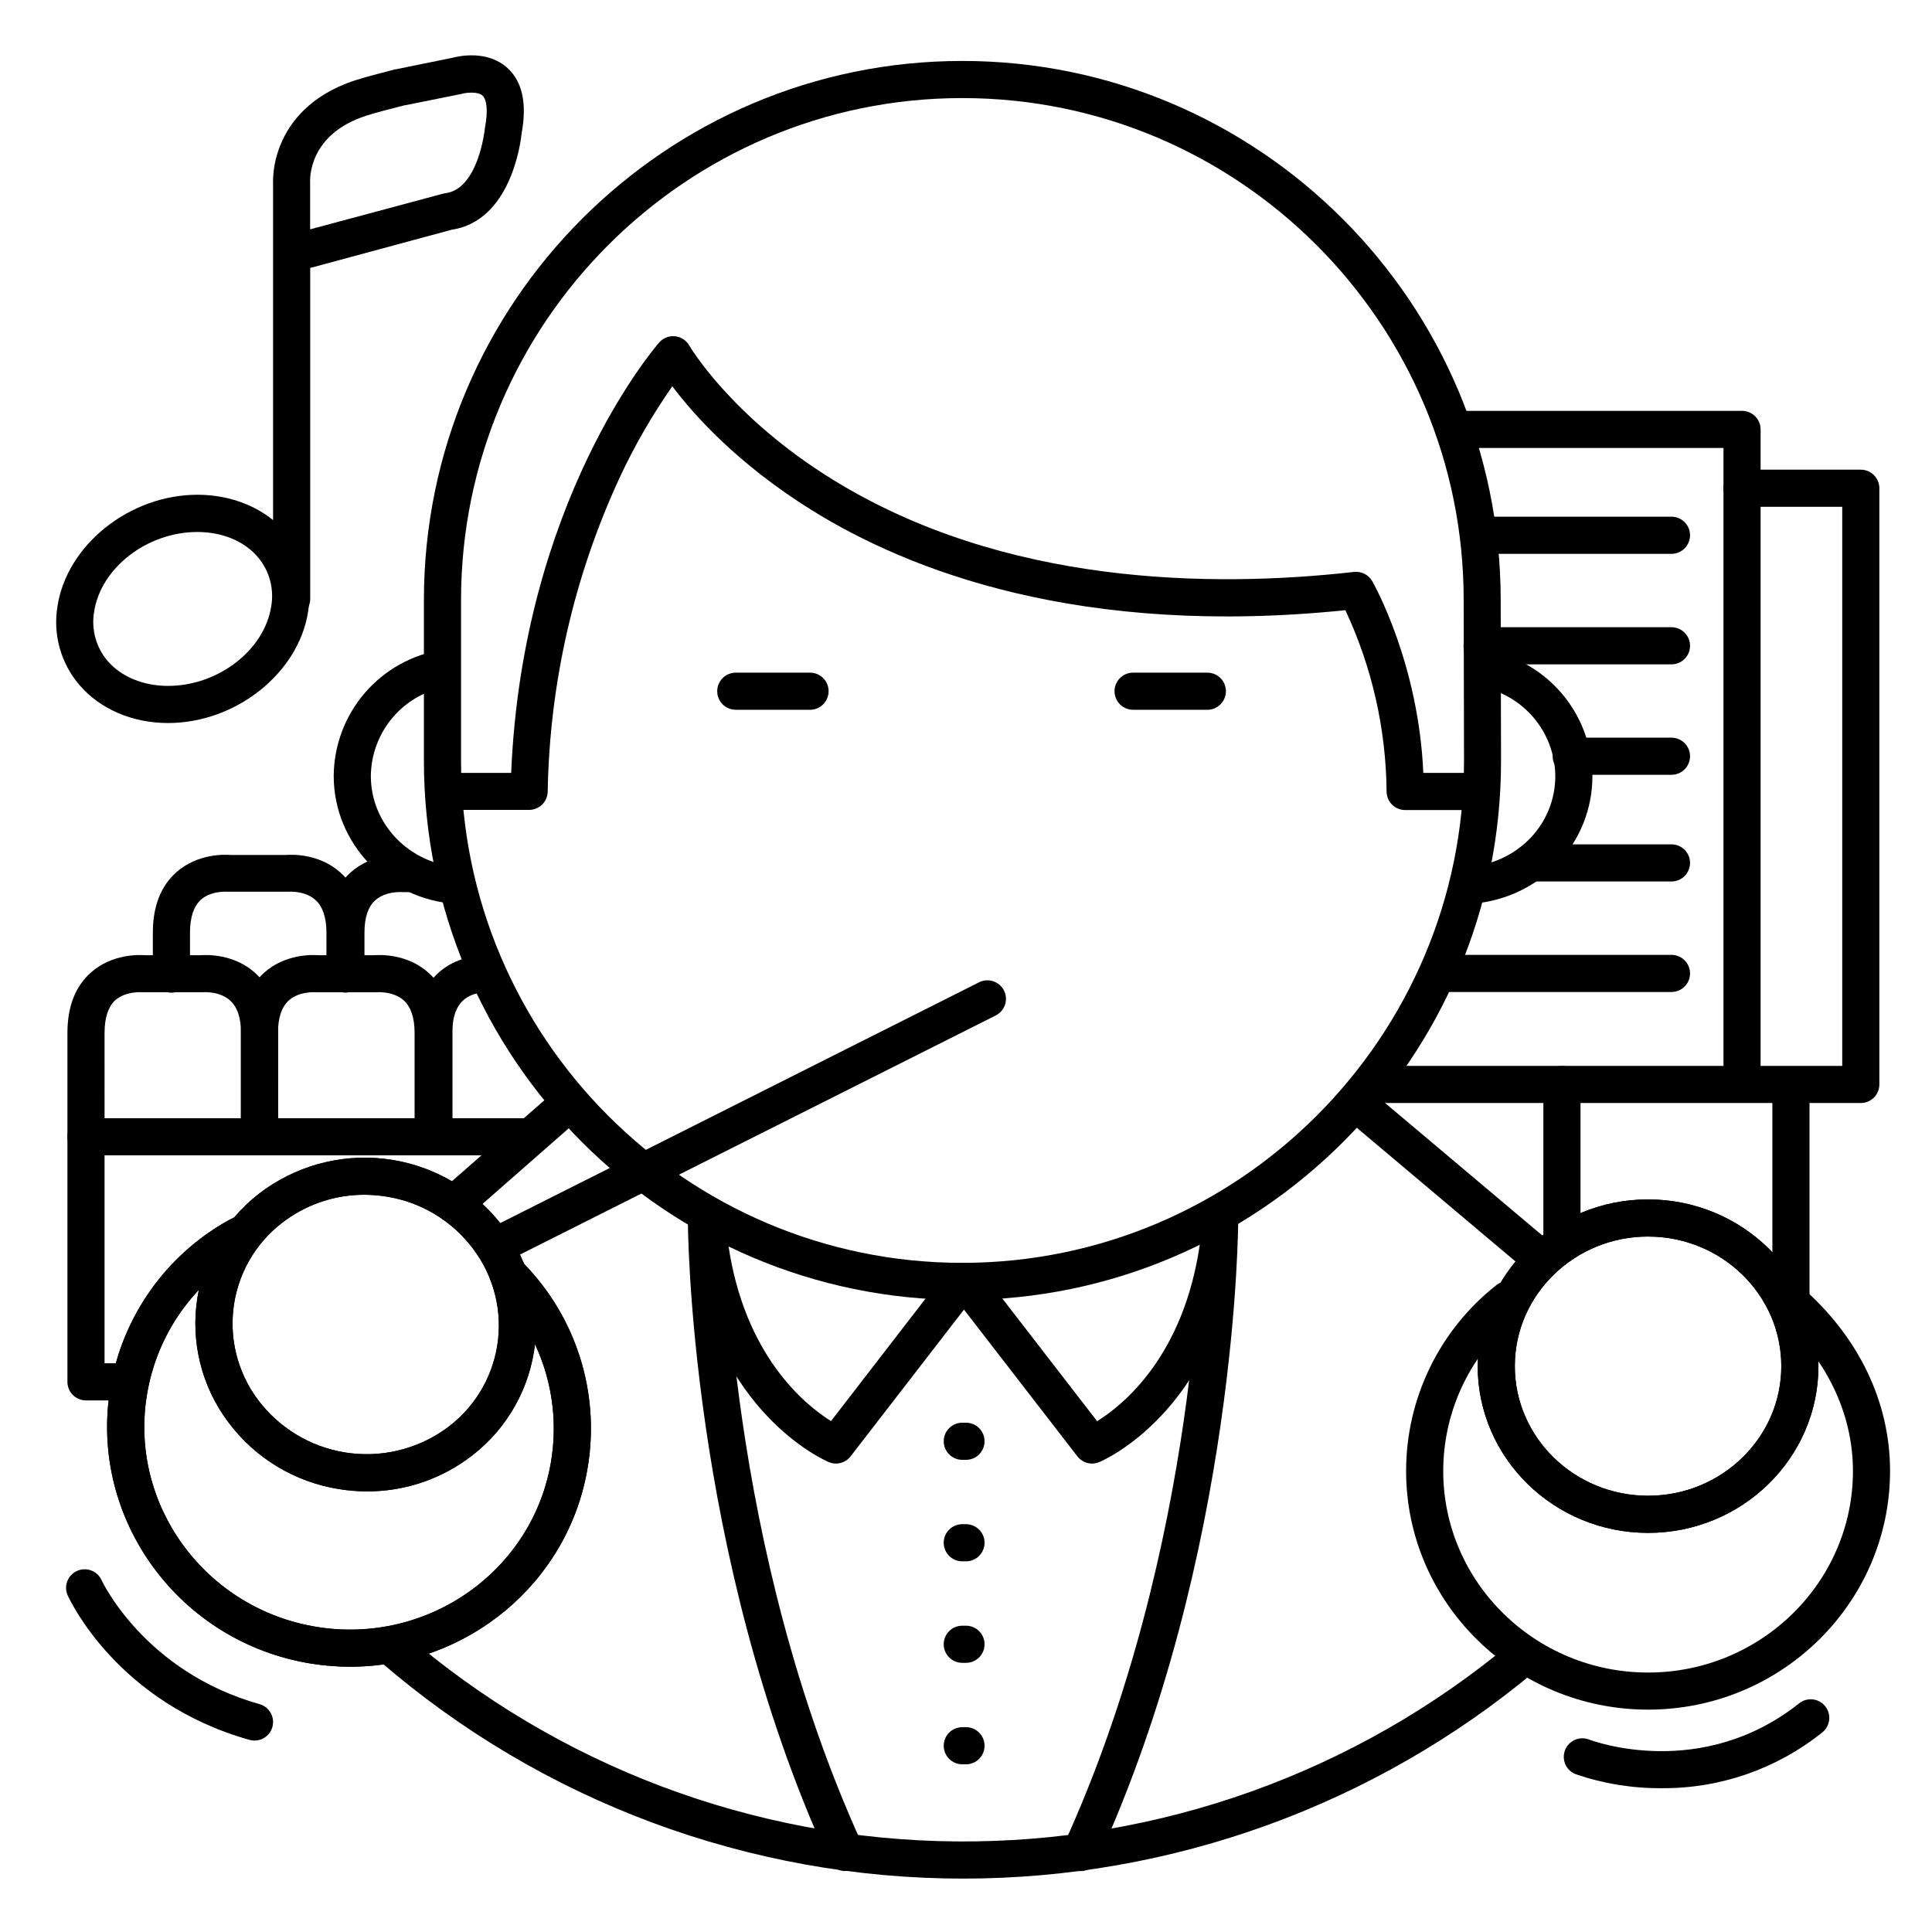 <?xml version="1.0" encoding="UTF-8"?>
<!-- Uploaded to: ICON Repo, www.iconrepo.com, Generator: ICON Repo Mixer Tools -->
<svg fill="#000000" width="800px" height="800px" version="1.1" viewBox="144 144 512 512" xmlns="http://www.w3.org/2000/svg">
 <g>
  <path d="m221.29 307.63c-2.719 0-4.922-2.203-4.922-4.918v-109.45c-0.133-3.848 0.586-7.68 2.106-11.215 2.301-5.481 7.578-12.793 19.551-16.727 2.746-0.895 6.613-1.879 10.707-2.953h0.215l0.234-0.059 14.84-3.019c1.613-0.434 9.16-2.086 14.453 2.727 3.938 3.582 5.215 9.379 3.777 17.23-0.285 2.746-2.953 23.32-18.586 25.645l-37.457 10.121v87.715-0.004c-0.004 2.715-2.207 4.91-4.918 4.91zm29.98-135.72h-0.098c-3.938 0.984-7.656 1.969-10.105 2.754-15.332 4.922-14.965 16.727-14.879 18.008v0.395 11.711l35.207-9.449c0.219-0.055 0.438-0.098 0.66-0.125 8.746-1.133 10.41-16.895 10.422-17.055 0.012-0.16 0.035-0.324 0.066-0.48 0.777-4.113 0.523-7.231-0.668-8.336-1.191-1.102-4.211-0.816-5.371-0.5l-0.355 0.09z"/>
  <path d="m188.55 335.61c-9.438 0-17.996-3.672-23.488-10.066-4.949-5.762-7.082-13.422-5.824-20.91 2.508-16.266 19.148-29.52 37.098-29.52 9.438 0 17.996 3.672 23.488 10.066 4.938 5.769 7.07 13.426 5.824 20.918-2.508 16.285-19.148 29.512-37.098 29.512zm7.754-50.629c-13.293 0-25.586 9.484-27.363 21.145v0.004c-0.797 4.648 0.508 9.414 3.562 13.008 3.621 4.211 9.457 6.633 16.02 6.633 13.293 0 25.586-9.484 27.363-21.137 0.797-4.648-0.508-9.414-3.562-13.008-3.59-4.223-9.426-6.644-16.02-6.644z"/>
  <path d="m534.06 383.51c-2.715 0.117-5.016-1.992-5.133-4.711-0.113-2.715 1.992-5.012 4.711-5.129 12.84-1.152 22.535-11.473 22.535-24.031h-0.004c-0.051-5.398-1.898-10.625-5.254-14.852-3.359-4.227-8.027-7.215-13.273-8.488-2.617-0.684-4.195-3.352-3.527-5.977 0.672-2.621 3.332-4.211 5.957-3.559 7.363 1.812 13.914 6.031 18.613 11.988 4.695 5.953 7.273 13.305 7.324 20.887 0 17.711-13.539 32.227-31.488 33.828z"/>
  <path d="m264.91 383.55c-18.184-1.141-32.473-16.031-32.473-33.898 0.047-8.086 2.973-15.891 8.246-22.02 5.273-6.133 12.559-10.184 20.547-11.438l1.625 9.703c-5.695 0.875-10.895 3.746-14.664 8.102-3.769 4.356-5.863 9.914-5.914 15.672 0 12.684 10.195 23.262 23.211 24.078z"/>
  <path d="m399.3 641.85c-56.762 0.008-111.63-20.422-154.57-57.547-0.988-0.852-1.598-2.066-1.691-3.367-0.094-1.305 0.332-2.59 1.188-3.578 1.781-2.059 4.891-2.281 6.949-0.504 40.648 35.145 92.473 54.691 146.21 55.145 53.738 0.457 105.88-18.211 147.12-52.664 2.086-1.742 5.188-1.469 6.934 0.617 1.746 2.082 1.469 5.188-0.613 6.93-42.52 35.496-96.141 54.949-151.53 54.969z"/>
  <path d="m399.02 488.5c-78.719 0-142.68-64.098-142.68-142.9v-42.559c0-78.789 64.016-142.89 142.68-142.89 78.66 0 142.68 64.098 142.68 142.89l0.09 42.559c0.066 78.809-63.992 142.91-142.77 142.91zm0-318.51c-73.27 0-132.84 59.691-132.84 133.06v42.559c0 73.367 59.609 133.06 132.84 133.06s132.96-59.691 132.96-133.06l-0.09-42.547c0.039-73.383-59.57-133.07-132.87-133.07z"/>
  <path d="m264.21 468.1c-2.047-0.004-3.883-1.273-4.602-3.191-0.719-1.918-0.176-4.078 1.363-5.43l30.789-26.961c2.047-1.77 5.141-1.555 6.922 0.484 1.781 2.039 1.582 5.133-0.445 6.926l-30.762 26.98c-0.906 0.781-2.07 1.207-3.266 1.191z"/>
  <path d="m552.01 482.18c-1.16-0.004-2.281-0.414-3.168-1.164l-48.699-41.031c-1-0.84-1.621-2.047-1.73-3.348-0.113-1.301 0.297-2.59 1.141-3.59 1.75-2.078 4.859-2.344 6.938-0.59l48.699 41.031c1.586 1.332 2.168 3.516 1.457 5.461-0.711 1.945-2.566 3.234-4.637 3.231z"/>
  <path d="m368.06 639.86c-1.926 0-3.676-1.121-4.477-2.875-37.195-81.336-37.305-169.14-37.293-170.02h-0.004c0-2.715 2.203-4.918 4.922-4.918s4.918 2.203 4.918 4.918c0 0.855 0.137 86.594 36.406 165.88h0.004c0.695 1.523 0.57 3.297-0.336 4.707s-2.465 2.262-4.141 2.262z"/>
  <path d="m430.36 639.86c-0.703 0-1.395-0.148-2.035-0.441-1.188-0.543-2.113-1.535-2.566-2.762-0.457-1.223-0.406-2.578 0.137-3.766 36.27-79.312 36.406-165.03 36.406-165.88 0-2.715 2.203-4.918 4.922-4.918 1.305 0 2.555 0.52 3.477 1.441 0.926 0.922 1.441 2.172 1.441 3.477 0 0.875-0.109 88.68-37.305 170.02h0.004c-0.816 1.738-2.562 2.844-4.481 2.836z"/>
  <path d="m536.77 358.67h-20.387c-2.719 0-4.922-2.203-4.922-4.922-0.152-16.609-3.879-32.996-10.922-48.039-70.062 7.184-115.55-10.383-141.5-26.566-19.68-12.242-31.293-25.367-36.871-32.777-5.352 7.668-10.031 15.785-13.98 24.266-12.07 26.102-18.555 54.434-19.039 83.188-0.062 2.672-2.246 4.812-4.922 4.812h-22.977v-9.801h18.215c3.031-71.723 37.707-112.32 39.211-114.05v-0.004c1.047-1.203 2.613-1.824 4.203-1.668 1.586 0.16 3 1.078 3.789 2.465 0.098 0.176 11.098 18.922 38.121 35.59 45.266 27.926 100.06 28.684 138.05 24.402v0.004c1.949-0.219 3.848 0.742 4.82 2.449 0.531 0.926 12.289 21.883 13.531 50.812l15.574 0.004z"/>
  <path d="m580.76 597.07c-35.355 0-64.129-28.367-64.129-63.25v-0.004c0.004-19.188 8.797-37.316 23.863-49.199 1.016-0.844 2.328-1.238 3.644-1.105 1.312 0.137 2.516 0.797 3.34 1.828 0.82 1.035 1.195 2.356 1.035 3.668-0.16 1.309-0.844 2.5-1.891 3.305-12.715 10.027-20.141 25.32-20.152 41.516 0 29.453 24.355 53.41 54.289 53.41 29.934 0 54.289-23.961 54.289-53.41 0-15.379-7.133-30.051-20.062-41.328h-0.004c-2.051-1.785-2.269-4.891-0.488-6.945 1.781-2.051 4.891-2.269 6.941-0.484 15.113 13.156 23.449 30.453 23.449 48.727 0 34.902-28.773 63.273-64.125 63.273z"/>
  <path d="m618.21 493.71c-1.184 0-2.332-0.426-3.227-1.199-0.727-0.629-1.465-1.25-2.215-1.852-1.066-0.801-1.758-1.996-1.926-3.316-0.168-1.32 0.207-2.652 1.043-3.691 0.832-1.039 2.051-1.699 3.375-1.824s2.644 0.293 3.656 1.156c0.867 0.688 1.711 1.398 2.519 2.098 1.547 1.348 2.098 3.512 1.379 5.434-0.719 1.918-2.555 3.195-4.606 3.195z"/>
  <path d="m580.76 550.23c-24.895 0-45.156-19.816-45.156-44.184 0-24.363 20.262-44.191 45.156-44.191s45.145 19.828 45.145 44.191c0 24.367-20.25 44.184-45.145 44.184zm0-78.535c-19.473 0-35.316 15.41-35.316 34.352 0 18.941 15.844 34.34 35.316 34.34 19.473 0 35.305-15.41 35.305-34.34 0-18.93-15.832-34.348-35.305-34.348z"/>
  <path d="m580.76 550.23c-24.895 0-45.156-19.816-45.156-44.184 0-24.363 20.262-44.191 45.156-44.191s45.145 19.828 45.145 44.191c0 24.367-20.25 44.184-45.145 44.184zm0-78.535c-19.473 0-35.316 15.41-35.316 34.352 0 18.941 15.844 34.34 35.316 34.34 19.473 0 35.305-15.41 35.305-34.34 0-18.93-15.832-34.348-35.305-34.348z"/>
  <path d="m236.8 585.7c-3.481 0-6.953-0.281-10.391-0.836-34.902-5.629-58.785-38.25-53.223-72.688 3.051-18.93 14.59-35.422 31.328-44.773 1.141-0.668 2.496-0.848 3.769-0.504 1.273 0.344 2.356 1.184 3.004 2.332 0.648 1.148 0.809 2.512 0.441 3.777-0.363 1.27-1.223 2.336-2.383 2.965-14.129 7.883-23.871 21.797-26.449 37.766-4.695 29.109 15.527 56.641 45.078 61.414 29.551 4.773 57.406-15.016 62.102-44.094h-0.004c2.684-16.496-2.606-33.285-14.258-45.266-1.879-1.961-1.812-5.074 0.148-6.957 1.961-1.879 5.078-1.812 6.957 0.148 13.801 14.199 20.055 34.098 16.867 53.637-5 30.996-32.16 53.078-62.988 53.078z"/>
  <path d="m236.8 585.7c-3.481 0-6.953-0.281-10.391-0.836-34.902-5.629-58.785-38.25-53.223-72.688 3.106-19.383 15.129-36.18 32.469-45.375 2.394-1.289 5.379-0.398 6.668 1.996 1.293 2.391 0.398 5.375-1.992 6.664-14.621 7.766-24.758 21.934-27.387 38.277-4.742 29.109 15.48 56.641 45.031 61.414 29.551 4.773 57.406-15.016 62.102-44.094h-0.004c2.695-16.594-2.684-33.473-14.473-45.453-1.902-1.949-1.863-5.074 0.086-6.977 1.953-1.902 5.078-1.859 6.977 0.09 13.98 14.207 20.34 34.234 17.125 53.902-5 30.996-32.16 53.078-62.988 53.078z"/>
  <path d="m241.31 539.23c-2.492 0-4.981-0.203-7.438-0.602-11.766-1.852-22.332-8.246-29.422-17.812-7.07-9.441-10-21.355-8.121-33 1.879-11.648 8.406-22.031 18.086-28.773 9.766-6.812 21.793-9.559 33.543-7.664 11.754 1.895 22.309 8.285 29.434 17.82 7.062 9.445 9.992 21.355 8.113 33-1.879 11.645-8.406 22.027-18.082 28.773-7.641 5.387-16.766 8.273-26.113 8.258zm-0.789-78.602v-0.004c-7.32-0.008-14.461 2.25-20.445 6.465-7.508 5.223-12.57 13.273-14.023 22.301-1.453 9.027 0.824 18.258 6.309 25.574 5.594 7.465 13.871 12.469 23.082 13.953 9.211 1.484 18.637-0.664 26.293-5.992 7.512-5.219 12.578-13.266 14.035-22.293 1.457-9.023-0.82-18.258-6.309-25.57-5.562-7.508-13.855-12.523-23.086-13.965-1.934-0.312-3.894-0.469-5.856-0.473z"/>
  <path d="m241.31 539.23c-2.492 0-4.981-0.203-7.438-0.602-11.766-1.852-22.332-8.246-29.422-17.812-7.07-9.441-10-21.355-8.121-33 1.879-11.648 8.406-22.031 18.086-28.773 9.766-6.812 21.793-9.559 33.543-7.664 11.754 1.895 22.309 8.285 29.434 17.82 7.062 9.445 9.992 21.355 8.113 33-1.879 11.645-8.406 22.027-18.082 28.773-7.641 5.387-16.766 8.273-26.113 8.258zm-0.789-78.602v-0.004c-7.32-0.008-14.461 2.25-20.445 6.465-7.508 5.223-12.57 13.273-14.023 22.301-1.453 9.027 0.824 18.258 6.309 25.574 5.594 7.465 13.871 12.469 23.082 13.953 9.211 1.484 18.637-0.664 26.293-5.992 7.512-5.219 12.578-13.266 14.035-22.293 1.457-9.023-0.82-18.258-6.309-25.57-5.562-7.508-13.855-12.523-23.086-13.965-1.934-0.312-3.894-0.469-5.856-0.473z"/>
  <path d="m275.03 479.32c-2.277-0.008-4.25-1.57-4.777-3.781-0.527-2.215 0.531-4.5 2.562-5.527l130.51-65.625c1.172-0.633 2.547-0.766 3.816-0.367 1.273 0.398 2.324 1.293 2.926 2.484 0.598 1.188 0.688 2.57 0.25 3.824-0.438 1.258-1.367 2.285-2.574 2.848l-130.56 65.621c-0.668 0.336-1.406 0.516-2.152 0.523z"/>
  <path d="m584.43 617.89c-7.769 0.066-15.496-1.188-22.848-3.707-2.539-0.973-3.809-3.82-2.836-6.359 0.973-2.535 3.82-3.805 6.359-2.832 1.238 0.473 29.824 10.934 55.695-9.594 2.129-1.691 5.227-1.332 6.914 0.797 1.691 2.129 1.336 5.227-0.797 6.918-12.047 9.656-27.047 14.875-42.488 14.777z"/>
  <path d="m358.67 332.1h-19.68c-2.719 0-4.922-2.203-4.922-4.918 0-2.719 2.203-4.922 4.922-4.922h19.68c2.715 0 4.918 2.203 4.918 4.922 0 2.715-2.203 4.918-4.918 4.918z"/>
  <path d="m463.96 332.1h-19.68c-2.715 0-4.918-2.203-4.918-4.918 0-2.719 2.203-4.922 4.918-4.922h19.68c2.719 0 4.922 2.203 4.922 4.922 0 2.715-2.203 4.918-4.922 4.918z"/>
  <path d="m400 530.87h-0.984c-2.719 0-4.922-2.203-4.922-4.922 0-2.715 2.203-4.918 4.922-4.918h0.984c2.715 0 4.918 2.203 4.918 4.918 0 2.719-2.203 4.922-4.918 4.922z"/>
  <path d="m400 557.77h-0.984c-2.719 0-4.922-2.203-4.922-4.922s2.203-4.922 4.922-4.922h0.984c2.715 0 4.918 2.203 4.918 4.922s-2.203 4.922-4.918 4.922z"/>
  <path d="m400 584.67h-0.984c-2.719 0-4.922-2.203-4.922-4.922s2.203-4.918 4.922-4.918h0.984c2.715 0 4.918 2.199 4.918 4.918s-2.203 4.922-4.918 4.922z"/>
  <path d="m400 611.56h-0.984c-2.719 0-4.922-2.203-4.922-4.918 0-2.719 2.203-4.922 4.922-4.922h0.984c2.715 0 4.918 2.203 4.918 4.922 0 2.715-2.203 4.918-4.918 4.918z"/>
  <path d="m365.56 531.86c-0.656-0.004-1.305-0.133-1.91-0.383-1.23-0.523-30.148-13.164-36.406-56.363-0.391-2.691 1.477-5.188 4.168-5.578 2.688-0.387 5.184 1.48 5.574 4.168 4.262 29.52 20.289 42.547 27.238 46.906l30.855-39.977c1.664-2.152 4.758-2.551 6.906-0.887 2.152 1.664 2.551 4.754 0.887 6.906l-33.457 43.297c-0.922 1.195-2.344 1.898-3.856 1.91z"/>
  <path d="m433.45 531.86c-1.535 0.012-2.992-0.691-3.934-1.91l-33.457-43.297c-1.664-2.148-1.27-5.238 0.879-6.902 2.152-1.66 5.242-1.27 6.906 0.883l30.906 40c6.965-4.328 22.945-17.289 27.227-46.926v-0.004c0.391-2.688 2.883-4.555 5.574-4.168 2.691 0.391 4.555 2.887 4.168 5.578-6.25 43.199-35.168 55.844-36.406 56.363h-0.004c-0.59 0.242-1.219 0.375-1.859 0.383z"/>
  <path d="m637.14 436.31h-129.57c-2.715 0-4.918-2.203-4.918-4.922 0-2.715 2.203-4.918 4.918-4.918h124.64v-148.16h-26.566c-2.719 0-4.922-2.203-4.922-4.922s2.203-4.918 4.922-4.918h31.488c1.305 0 2.555 0.516 3.477 1.438 0.922 0.926 1.441 2.176 1.441 3.481v158c0 1.305-0.52 2.559-1.441 3.481-0.922 0.922-2.172 1.441-3.477 1.441z"/>
  <path d="m557.93 478.64c-2.715 0-4.918-2.203-4.918-4.922v-42.312c0-2.715 2.203-4.918 4.918-4.918 2.719 0 4.922 2.203 4.922 4.918v42.312c0 1.305-0.52 2.559-1.441 3.481s-2.176 1.441-3.481 1.441z"/>
  <path d="m605.66 435.91c-2.719 0-4.922-2.203-4.922-4.918v-168.27h-71.469c-2.715 0-4.918-2.203-4.918-4.922 0-2.715 2.203-4.918 4.918-4.918h76.391c1.305 0 2.555 0.52 3.477 1.441 0.926 0.922 1.441 2.172 1.441 3.477v173.19c0 1.305-0.516 2.555-1.441 3.477-0.922 0.922-2.172 1.441-3.477 1.441z"/>
  <path d="m258.79 450.18c-2.715 0-4.918-2.203-4.918-4.922v-27.551c0-3.938-0.984-6.887-2.863-8.582-2.856-2.578-7.281-2.176-7.332-2.164h-15.293c-0.188 0.016-0.379 0.016-0.57 0 0 0-4.438-0.402-7.293 2.176-1.891 1.723-2.856 4.606-2.856 8.582l0.004 27.539c0 2.719-2.203 4.922-4.918 4.922-2.719 0-4.922-2.203-4.922-4.922v-27.551c0-6.938 2.086-12.309 6.211-15.969 5.598-4.988 12.793-4.742 14.582-4.586h14.289c1.801-0.156 8.984-0.402 14.594 4.586 4.121 3.66 6.211 9.031 6.211 15.969l-0.004 27.551c0 1.305-0.52 2.559-1.441 3.481-0.922 0.922-2.176 1.441-3.481 1.441z"/>
  <path d="m259.04 450.18c-2.715 0-4.918-2.203-4.918-4.922v-27.551c0-15.035 9.84-20.508 19.039-20.613h0.07v-0.004c2.715 0 4.918 2.203 4.918 4.922s-2.203 4.922-4.918 4.922c-9.32 0.109-9.32 8.137-9.32 10.773v27.551c0 2.699-2.172 4.894-4.871 4.922z"/>
  <path d="m283.89 450.18h-117.1c-2.715 0-4.918-2.203-4.918-4.922v-27.551c0-6.938 2.086-12.309 6.211-15.969 5.609-4.988 12.793-4.742 14.582-4.586h14.246c1.801-0.156 8.984-0.402 14.594 4.586 4.121 3.66 6.211 9.031 6.211 15.969l-0.004 22.633h66.176c2.715 0 4.918 2.203 4.918 4.918 0 2.719-2.203 4.922-4.918 4.922zm-112.18-9.84h36.16v-22.633c0-4.004-0.984-6.887-2.953-8.621-2.844-2.519-7.203-2.137-7.242-2.137v0.004c-0.191 0.012-0.387 0.012-0.578 0h-14.762c-0.188 0.012-0.379 0.012-0.57 0 0 0-4.438-0.402-7.293 2.176-1.777 1.691-2.762 4.555-2.762 8.578z"/>
  <path d="m235.43 407.02c-2.719 0-4.922-2.203-4.922-4.918v-10.965c0-3.938-0.984-6.887-2.863-8.582-2.793-2.625-7.281-2.238-7.32-2.238h-15.305 0.004c-0.191 0.012-0.383 0.012-0.57 0 0 0-4.438-0.402-7.293 2.176-1.832 1.758-2.812 4.621-2.812 8.645v11.012c0 2.719-2.203 4.922-4.922 4.922s-4.922-2.203-4.922-4.922v-11.012c0-6.887 2.086-12.309 6.211-15.969 5.609-4.988 12.793-4.742 14.582-4.586h14.25c1.801-0.156 8.984-0.402 14.594 4.586 4.121 3.66 6.211 9.031 6.211 15.969v11.012h-0.004c-0.027 2.699-2.223 4.871-4.918 4.871z"/>
  <path d="m235.67 407.02c-2.719 0-4.922-2.203-4.922-4.918v-10.965c0-6.887 2.086-12.309 6.211-15.969 5.609-4.988 12.793-4.742 14.582-4.586h1.102c2.715 0 4.918 2.203 4.918 4.922 0 2.715-2.203 4.918-4.918 4.918h-1.34c-0.188 0.016-0.379 0.016-0.57 0 0 0-4.438-0.402-7.293 2.176-1.867 1.652-2.852 4.516-2.852 8.539v11.012c-0.027 2.699-2.223 4.871-4.918 4.871z"/>
  <path d="m211.5 605.27c-0.453 0-0.902-0.059-1.34-0.176-35.109-9.84-47.656-37.125-48.215-38.277-1.113-2.481-0.008-5.394 2.473-6.508 2.481-1.117 5.398-0.008 6.512 2.473 0.109 0.234 11.336 24.254 41.859 32.836 2.359 0.672 3.863 2.977 3.531 5.406-0.336 2.43-2.41 4.242-4.859 4.246z"/>
  <path d="m177.61 515.12h-10.824c-2.715 0-4.918-2.199-4.918-4.918v-64.945c0-2.715 2.203-4.918 4.918-4.918 2.719 0 4.922 2.203 4.922 4.918v60.023h5.902c2.719 0 4.922 2.203 4.922 4.922s-2.203 4.918-4.922 4.918z"/>
  <path d="m618.62 494.93c-2.719 0-4.922-2.203-4.922-4.918v-57.547c0-2.715 2.203-4.918 4.922-4.918 2.715 0 4.918 2.203 4.918 4.918v57.547c0 1.305-0.516 2.555-1.441 3.477-0.922 0.926-2.172 1.441-3.477 1.441z"/>
  <path d="m586.96 290.77h-50.188c-2.715 0-4.918-2.203-4.918-4.918 0-2.719 2.203-4.922 4.918-4.922h50.188c2.715 0 4.918 2.203 4.918 4.922 0 2.715-2.203 4.918-4.918 4.918z"/>
  <path d="m586.96 320.06h-50.188c-2.715 0-4.918-2.203-4.918-4.922 0-2.715 2.203-4.918 4.918-4.918h50.188c2.715 0 4.918 2.203 4.918 4.918 0 2.719-2.203 4.922-4.918 4.922z"/>
  <path d="m586.96 349.33h-26.57c-2.719 0-4.918-2.203-4.918-4.918 0-2.719 2.199-4.922 4.918-4.922h26.57c2.715 0 4.918 2.203 4.918 4.922 0 2.715-2.203 4.918-4.918 4.918z"/>
  <path d="m586.96 377.6h-37.395c-2.715 0-4.918-2.203-4.918-4.918 0-2.719 2.203-4.922 4.918-4.922h37.395c2.715 0 4.918 2.203 4.918 4.922 0 2.715-2.203 4.918-4.918 4.918z"/>
  <path d="m586.96 406.89h-61.012c-2.715 0-4.918-2.203-4.918-4.922 0-2.715 2.203-4.918 4.918-4.918h61.012c2.715 0 4.918 2.203 4.918 4.918 0 2.719-2.203 4.922-4.918 4.922z"/>
 </g>
</svg>